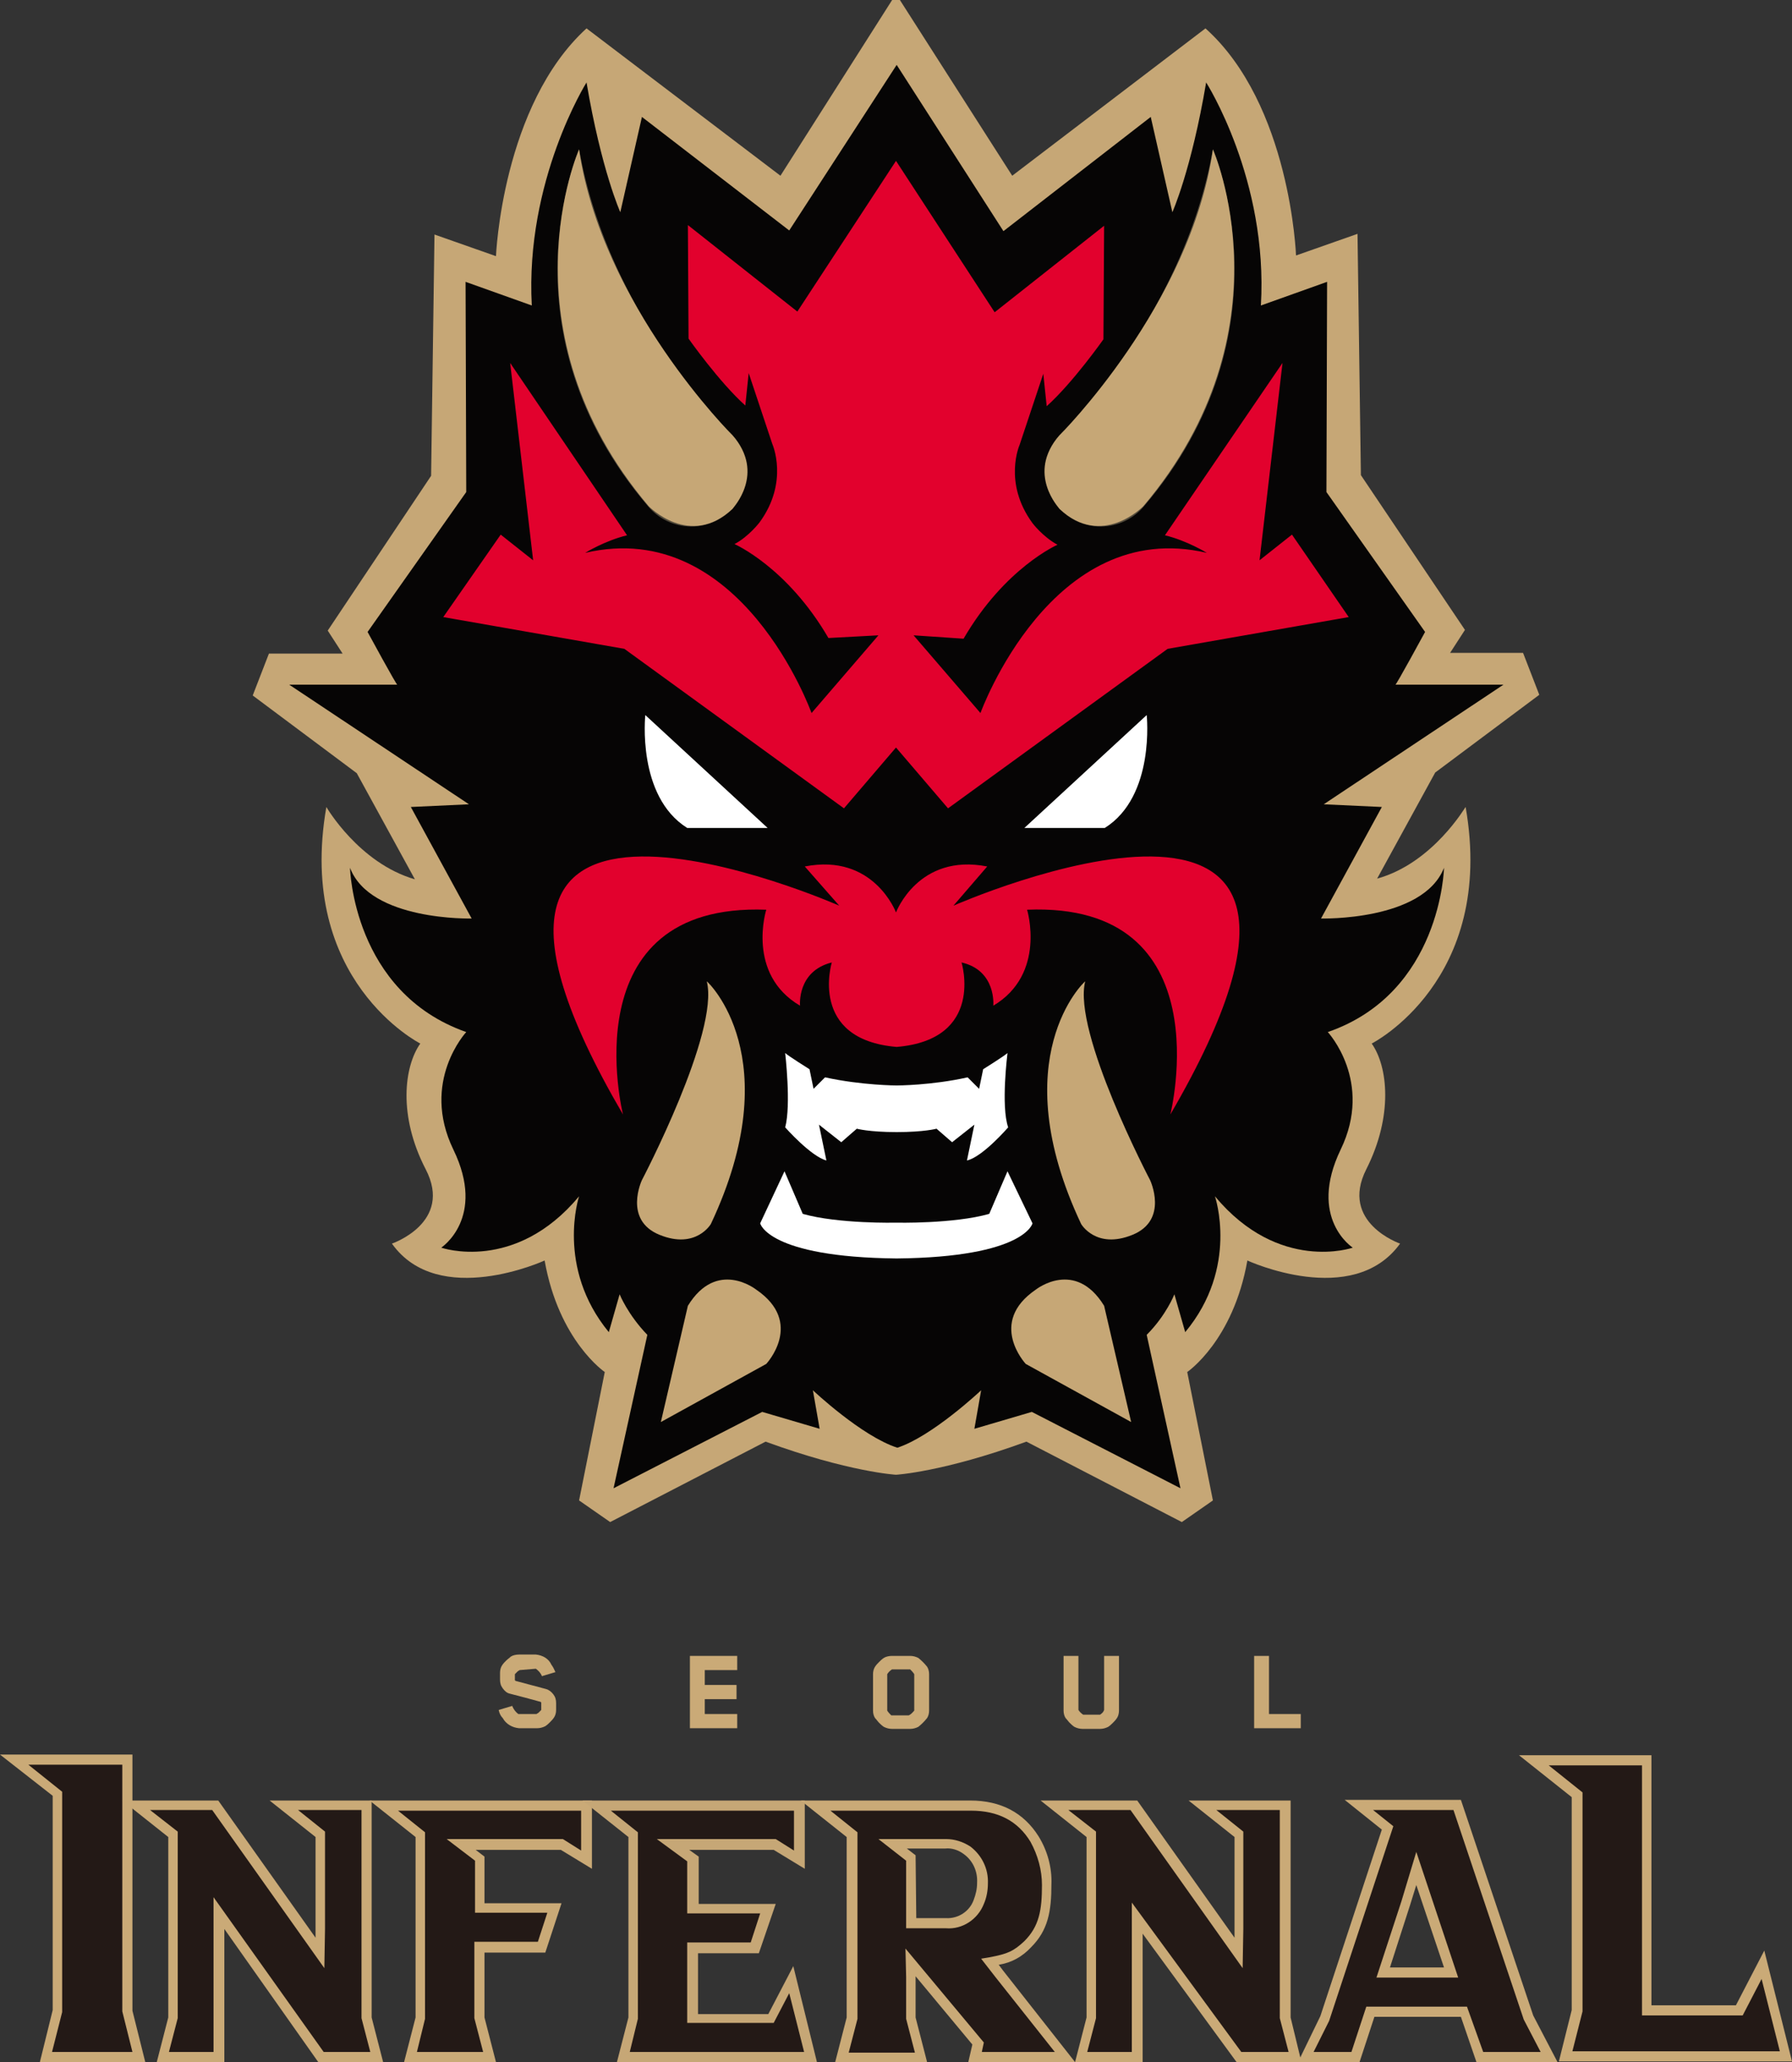 <?xml version="1.0" encoding="utf-8"?>
<!-- Generator: Adobe Illustrator 27.5.0, SVG Export Plug-In . SVG Version: 6.00 Build 0)  -->
<svg version="1.1" id="Layer_1" xmlns="http://www.w3.org/2000/svg" xmlns:xlink="http://www.w3.org/1999/xlink" x="0px" y="0px"
	 viewBox="0 0 265.2 305.1" style="enable-background:new 0 0 265.2 305.1;" xml:space="preserve">
<rect x="0" y="0" width="265.2" height="305.1" fill="#333333" stroke="none"/>
<style type="text/css">
	.st0{clip-path:url(#SVGID_00000088835668532700358700000014761478118105090214_);}
	.st1{fill-rule:evenodd;clip-rule:evenodd;fill:#231916;}
	.st2{fill-rule:evenodd;clip-rule:evenodd;fill:#CAAA77;}
	.st3{fill-rule:evenodd;clip-rule:evenodd;fill:#C6A776;}
	.st4{fill:#C6A776;}
	.st5{fill:#060505;}
	.st6{opacity:0.44;fill:#B7A580;enable-background:new    ;}
	.st7{fill:#FFFFFF;}
	.st8{fill:#E2012D;}
</style>
<g>
	<defs>
		<rect id="SVGID_1_" y="-0.9" width="265.2" height="306"/>
	</defs>
	<clipPath id="SVGID_00000025441281555903745400000013315918564602972311_">
		<use xlink:href="#SVGID_1_"  style="overflow:visible;"/>
	</clipPath>
	<g style="clip-path:url(#SVGID_00000025441281555903745400000013315918564602972311_);">
		<path class="st1" d="M8.5,265.4l-6.4-5.1h16.8v37.2l1.7,6.8H6.8l1.7-6.8V265.4z"/>
		<path class="st2" d="M21.5,305.1H5.9l1.9-7.7v-31.7L0,259.6h19.6v37.9L21.5,305.1L21.5,305.1z M7.7,303.6h11.9l-1.5-6v-36.5H4.2
			l5,4v32.6L7.7,303.6L7.7,303.6z"/>
		<path class="st1" d="M32.5,283v4.5v16.9h-8.3l1.5-5.8v-27.2l-5.4-4.3H32l15.5,21.8l0-3.5v-14l-5.4-4.3h12.3v31.5l1.5,5.8h-8.3
			L32.5,283z"/>
		<path class="st2" d="M56.7,305.1h-9.6l-13.9-19.7v19.7h-10l1.7-6.6v-26.7l-6.8-5.4h14.2l14.4,20.3v-14.9l-6.8-5.4h15.1v32.1
			L56.7,305.1L56.7,305.1z M47.9,303.6h6.9l-1.3-5v-30.8h-9.4l4,3.2v14.4l-0.1,5.8l-16.6-23.4h-9.2l4.1,3.2v27.6l-1.3,5h6.6v-22.9
			L47.9,303.6L47.9,303.6z"/>
		<path class="st1" d="M62.2,271.4l-5.4-4.3h30v8l-3.7-2.2H68.2L71,275v7.3h11.1l-1.9,5.8H71v10.5l1.5,5.8H60.8l1.5-5.8V271.4z"/>
		<path class="st2" d="M73.4,305.1H59.8l1.7-6.6v-26.7l-6.8-5.4h32.9v10.1l-4.6-2.8H70.4l1.3,1v6.9h11.4l-2.4,7.3h-9v9.6L73.4,305.1
			L73.4,305.1z M61.7,303.6h9.8l-1.3-5v-11.3h9.4l1.4-4.3H70.3v-7.7l-4.2-3.2h17.2l2.7,1.7v-5.9H58.9l4,3.2v27.6L61.7,303.6
			L61.7,303.6z"/>
		<path class="st1" d="M93.7,271.4l-5.4-4.3h30v8l-3.7-2.2H99.4l3,2.1v7.3h11.1l-1.9,5.8h-9.2v10.5H114l3-5.8l2.9,11.6H92.2l1.5-5.8
			V271.4z"/>
		<path class="st3" d="M120.9,305.1H91.3l1.7-6.6v-26.7l-6.8-5.4h32.9v10.1l-4.6-2.8h-12.5l1.4,1v7h11.4l-2.5,7.3h-9v9h10.4l3.7-7.1
			L120.9,305.1z M93.2,303.6H119l-2.2-8.7l-2.3,4.4h-12.8v-11.9h9.4l1.4-4.3h-10.8v-7.7l-4.5-3.3h17.6l2.7,1.7v-5.9H90.4l4,3.2v27.6
			L93.2,303.6L93.2,303.6z"/>
		<path class="st1" d="M134.8,290.3v8.2l1.5,5.8h-11.7l1.5-5.8v-27.2l-5.4-4.3h23c4.3,0,7.4,1.7,9.5,5c1.2,2,1.9,4.4,1.8,6.7
			c0,3.9-0.5,6.5-2.8,8.8c-1.7,1.7-2.9,2.1-5.6,2.6l0.7,0.8l0.7,0.9l9.8,12.4h-13.3l0.5-2L134.8,290.3L134.8,290.3z M132.1,272.9
			l2.7,2.2v9.6h5.2c2.1,0.1,4.1-1.1,4.8-3.1c0.4-0.9,0.6-1.8,0.6-2.7c0.1-1.9-0.8-3.7-2.3-4.9c-0.9-0.6-2-1-3.2-1L132.1,272.9
			L132.1,272.9z"/>
		<path class="st2" d="M159.1,305.1h-15.8l0.6-2.6l-8.4-10.1v6.1l1.7,6.6h-13.6l1.7-6.6v-26.7l-6.8-5.4h25.1c4.5,0,7.9,1.8,10.1,5.3
			c1.3,2.1,2,4.6,1.9,7.1c0,4-0.5,6.8-3,9.3c-1.3,1.4-2.9,2.3-4.8,2.6l0.6,0.8L159.1,305.1L159.1,305.1z M145.3,303.6h10.8
			l-8.8-11.1l-0.7-0.9l-1.4-1.8l1.2-0.2c2.7-0.5,3.6-0.9,5.2-2.4c2.2-2.2,2.6-4.6,2.6-8.3c0-2.2-0.6-4.4-1.7-6.4
			c-1.9-3.1-4.8-4.6-8.8-4.6h-20.8l4,3.2v27.6l-1.3,5h9.8l-1.3-5v-6.2l-0.1-4.2l11.6,13.9L145.3,303.6L145.3,303.6z M140,285.3h-5.9
			v-10l-4.1-3.2h10c1.3,0,2.5,0.4,3.6,1.1c1.7,1.3,2.7,3.3,2.6,5.5c0,1-0.2,2.1-0.6,3C144.7,284,142.4,285.5,140,285.3L140,285.3z
			 M135.6,283.8h4.4c1.8,0.1,3.5-1,4.1-2.7c0.3-0.8,0.5-1.6,0.5-2.5c0.1-1.7-0.6-3.3-2-4.3c-0.8-0.6-1.8-0.9-2.7-0.8h-5.7l1.3,1
			L135.6,283.8L135.6,283.8L135.6,283.8z"/>
		<path class="st1" d="M168.3,283.8v20.6h-8.3l1.5-5.8v-27.2l-5.4-4.3h11.7l15.4,21.8v-3.5v-14l-5.4-4.3h12.3v31.5l1.5,5.8h-8.3
			L168.3,283.8z"/>
		<path class="st2" d="M192.6,305.1H183l-13.9-19v19h-10l1.7-6.6v-26.7l-6.8-5.4h14.3l14.4,20.3v-14.9l-6.8-5.4h15.1v32.1
			L192.6,305.1z M183.7,303.6h7l-1.3-5v-30.8h-9.4l4,3.2v14.4l-0.1,5.8l-16.6-23.4h-9.2l4.1,3.2v27.6l-1.3,5h6.6v-22.1L183.7,303.6
			L183.7,303.6z"/>
		<path class="st1" d="M201.2,267.1h14.5l10.6,31.5l3,5.8H219l-2.3-6.7l-13.9,0l-0.5,1.5l-1.7,5.1h-7.3l2.8-5.7l9.3-28.1
			L201.2,267.1z M204.7,291.9h10.1l-5.2-15.4l-1.5,5.1L204.7,291.9L204.7,291.9z"/>
		<path class="st2" d="M230.5,305.1h-12l-2.3-6.7l-12.8,0l-2.2,6.7h-9.1l3.3-6.8l9.1-27.6l-5.5-4.4h17.2l10.7,31.9L230.5,305.1
			L230.5,305.1z M219.5,303.6h8.5l-2.5-4.8l-10.4-31h-11.9l3,2.4l-9.5,28.8l-2.3,4.6h5.6l2.2-6.7l14.9,0L219.5,303.6L219.5,303.6z
			 M215.8,292.6h-12.1l3.7-11.3l2.2-7.3L215.8,292.6z M205.7,291.1h8l-4.1-12.2l-0.9,2.9L205.7,291.1L205.7,291.1z"/>
		<path class="st1" d="M233.4,265.5l-6.4-5.1h16.7v37h13.7l3.5-6.8l3.4,13.6h-32.6l1.7-6.8L233.4,265.5z"/>
		<path class="st2" d="M265.2,305h-34.5l1.9-7.6v-31.5l-7.8-6.2h19.6v37h12.5l4.2-8.1L265.2,305L265.2,305z M232.7,303.5h30.7
			l-2.7-10.7l-2.8,5.4H243v-37h-13.8l5,4v32.4L232.7,303.5z"/>
		<path class="st2" d="M76.9,247.1c-0.1,0.1-0.2,0.1-0.3,0.2c-0.1,0.1-0.2,0.2-0.3,0.3c-0.1,0.1-0.1,0.1-0.1,0.1v0.9l0.1,0.1
			l4.5,1.2c0.4,0.1,0.8,0.4,1.1,0.8c0.3,0.4,0.4,0.8,0.4,1.3v1c0,0.4-0.1,0.8-0.3,1.1c-0.2,0.3-0.4,0.5-0.6,0.7
			c-0.2,0.2-0.4,0.4-0.7,0.6c-0.4,0.2-0.8,0.3-1.2,0.3h-2.7c-1-0.1-1.9-0.6-2.4-1.5c-0.3-0.3-0.5-0.7-0.6-1.2l2-0.6
			c0.2,0.5,0.5,0.9,0.9,1.2h2.7c0.1-0.1,0.2-0.1,0.3-0.2c0.1-0.1,0.2-0.2,0.3-0.3c0,0,0.1-0.1,0.1-0.1v-1.1l-0.1-0.1l-2.2-0.6
			l-2.3-0.6c-0.5-0.1-0.8-0.4-1.1-0.8c-0.3-0.4-0.4-0.8-0.4-1.3v-1c0-0.4,0.1-0.8,0.3-1.1c0.2-0.3,0.4-0.5,0.6-0.7
			c0.2-0.2,0.5-0.4,0.7-0.6c0.3-0.2,0.8-0.3,1.2-0.3h2.5c1,0.1,1.9,0.6,2.3,1.5c0.3,0.4,0.4,0.7,0.6,1.1l-2,0.6
			c-0.2-0.5-0.5-0.8-0.9-1.1L76.9,247.1L76.9,247.1z"/>
		<path class="st2" d="M109.1,255.7h-7V245h7v2.1h-4.8v2.2h4.7v2.1h-4.7v2.2h4.8V255.7z"/>
		<path class="st2" d="M137.5,253.1c0,0.4-0.1,0.8-0.3,1.1c-0.4,0.5-0.8,0.9-1.3,1.3c-0.4,0.2-0.8,0.3-1.2,0.3H132
			c-0.4,0-0.8-0.1-1.2-0.3c-0.3-0.2-0.5-0.4-0.7-0.6c-0.2-0.2-0.4-0.5-0.6-0.7c-0.2-0.3-0.3-0.7-0.3-1.1v-5.4c0-0.4,0.1-0.8,0.3-1.1
			c0.2-0.3,0.4-0.5,0.6-0.7c0.2-0.2,0.4-0.4,0.7-0.6c0.3-0.2,0.8-0.3,1.2-0.3h2.7c0.4,0,0.8,0.1,1.2,0.3c0.5,0.4,0.9,0.8,1.3,1.3
			c0.2,0.3,0.3,0.7,0.3,1.1V253.1L137.5,253.1z M135.3,253.1v-5.4c-0.2-0.3-0.4-0.5-0.6-0.7H132c-0.3,0.2-0.5,0.4-0.7,0.7v5.4
			c0.2,0.3,0.4,0.5,0.6,0.7h2.6C134.9,253.6,135.1,253.3,135.3,253.1L135.3,253.1z"/>
		<path class="st2" d="M165.6,253.1c0,0.4-0.1,0.8-0.3,1.1c-0.2,0.3-0.4,0.5-0.6,0.7c-0.2,0.2-0.4,0.4-0.7,0.6
			c-0.4,0.2-0.8,0.3-1.2,0.3h-2.6c-0.4,0-0.8-0.1-1.2-0.3c-0.3-0.2-0.5-0.4-0.7-0.6c-0.2-0.2-0.4-0.5-0.6-0.7
			c-0.2-0.3-0.3-0.7-0.3-1.1V245h2.2v8c0.2,0.3,0.4,0.5,0.7,0.7h2.5c0.3-0.2,0.5-0.4,0.6-0.7V245h2.2L165.6,253.1L165.6,253.1z"/>
		<path class="st2" d="M192.5,255.7h-6.9V245h2.2v8.6h4.7V255.7z"/>
		<path class="st4" d="M203.8,130l8.6-15.7l15.4-11.5l-2.4-6.2h-10.8l2.2-3.4l-15.4-22.9l-0.5-35.7l-9.1,3.2c0,0-0.8-22.3-13.4-33.6
			L149.8,26L132.6-0.9L115.5,26L86.8,4.2C74.3,15.6,73.4,37.9,73.4,37.9l-9.1-3.2l-0.5,35.7L48.5,93.3l2.2,3.4H39.8l-2.4,6.2
			l15.4,11.5l8.6,15.7c-8.3-2.4-13.1-10.7-13.1-10.7c-4.5,25.7,13.9,35,13.9,35c-2.4,3.4-3.3,10.7,0.8,18.6c4.1,7.9-5,11-5,11
			c6.9,9.7,22.6,2.5,22.6,2.5c2.1,11.9,8.9,16.5,8.9,16.5l-3.8,19l4.6,3.2l23-11.9c12.3,4.5,19.3,4.9,19.3,4.9s7-0.4,19.3-4.9
			l23,11.9l4.6-3.2l-3.8-19c0,0,6.8-4.6,8.9-16.5c0,0,15.6,7.2,22.6-2.5c0,0-9-3.1-5-11s3.2-15.2,0.8-18.6c0,0,18.4-9.3,13.9-35
			C216.9,119.3,212.1,127.7,203.8,130L203.8,130z"/>
		<path class="st5" d="M195.5,135.9l9-16.5l-8.6-0.4l26.6-17.7h-16c0,0.3,4.4-7.8,4.4-7.8l-14.6-20.7l0.1-31.1l-9.8,3.5
			c1.1-18.6-8.1-33-8.1-33c-2.2,13-5,19.2-5,19.2l-3.2-14.1l-21.8,16.9L132.7,9.6v0l0,0v0l-15.9,24.5L95,17.3l-3.2,14.1
			c0,0-2.8-6.2-5-19.2c0,0-9.1,14.5-8.1,33l-9.8-3.5L69,72.8L54.4,93.5c0,0,4.4,8.1,4.4,7.8h-16L69.4,119l-8.6,0.4l9,16.5
			c0,0-15,0.4-18-7.5c0,0,0.4,18.4,17.2,24.3c0,0-6.8,7.3-1.9,17.4c4.9,10.1-1.8,14.5-1.8,14.5s10.9,3.8,20.4-7.6
			c0,0-3.5,10.5,4.4,20.1l1.6-5.6c0,0,1.2,3,4.1,6l-5,22.7l22-11.3l8.5,2.5l-1-5.7c0,0,7.2,6.8,12.5,8.5c5.2-1.7,12.4-8.5,12.4-8.5
			l-1,5.7l8.5-2.5l22,11.3l-5-22.7c2.9-2.9,4.1-6,4.1-6l1.6,5.6c8-9.6,4.4-20.1,4.4-20.1c9.5,11.4,20.4,7.6,20.4,7.6
			s-6.7-4.3-1.8-14.5c4.9-10.1-1.9-17.4-1.9-17.4c16.8-5.8,17.2-24.3,17.2-24.3C210.6,136.3,195.5,135.9,195.5,135.9L195.5,135.9z"
			/>
		<path class="st6" d="M179.5,22.1c-4.5,25.1-22.7,42.3-22.7,42.3l0,0c-1.3,1.4-2.1,3.3-2.1,5.4c0,4.5,3.7,8.1,8.2,8.1
			c2.6,0,4.9-1.2,6.4-3C191.4,49,179.5,22.1,179.5,22.1L179.5,22.1z"/>
		<path class="st4" d="M156.8,64.4c0,0,19.4-19.3,22.7-42.3c0,0,11.8,26.7-10.3,52.8c0,0-6.1,6.3-12.4,0.4
			C156.8,75.2,151.8,70.1,156.8,64.4z"/>
		<path class="st4" d="M167.4,210.4l-15.6-8.6c0,0-5.7-6.1,1.5-11c0,0,5.8-4.6,10.1,2.4L167.4,210.4L167.4,210.4z"/>
		<path class="st7" d="M151.6,122.5l18.1-16.7c0,0,1.3,12-6.2,16.7H151.6z"/>
		<path class="st4" d="M160,181.1c0,0,2.2,3.8,7.6,1.6c5.4-2.2,2.6-8.1,2.6-8.1s-11.5-21.9-9.6-29.4
			C160.5,145.2,148.4,156.5,160,181.1z"/>
		<path class="st6" d="M85.7,22.1c4.5,25.1,22.7,42.3,22.7,42.3l0,0c1.3,1.4,2.1,3.3,2.1,5.4c0,4.5-3.7,8.1-8.2,8.1
			c-2.6,0-4.9-1.2-6.4-3C73.8,49,85.7,22.1,85.7,22.1L85.7,22.1z"/>
		<path class="st8" d="M191.2,79.1l-4.8,3.8l3.4-29.2l-17.4,25.5c3.3,0.8,6.2,2.6,6.2,2.6c-23-5.4-33.5,23.7-33.5,23.7L135.2,94
			l7.4,0.5c6.1-10.5,13.9-13.9,13.9-13.9c-2.2-1.2-3.7-3.2-3.7-3.2c-4.4-6-1.9-11.6-1.9-11.6l3.5-10.5l0.5,4.8
			c3.9-3.5,8.4-9.9,8.4-9.9l0.1-16.8l-16.2,12.8l-14.6-22.4L118,46.1l-16.2-12.8l0.1,16.8c0,0,4.5,6.4,8.4,9.9l0.5-4.8l3.5,10.5
			c0,0,2.5,5.6-1.9,11.6c0,0-1.6,2.1-3.7,3.2c0,0,7.8,3.4,13.9,13.9L130,94l-9.9,11.5c0,0-10.4-29.1-33.5-23.7c0,0,2.9-1.8,6.2-2.6
			L75.5,53.7l3.4,29.2l-4.8-3.8l-8.5,12.2L92.4,96l32.5,23.6l7.7-9l7.7,9L172.8,96l26.8-4.7L191.2,79.1L191.2,79.1z"/>
		<path class="st4" d="M108.4,64.4c0,0-19.4-19.3-22.7-42.3c0,0-11.8,26.7,10.3,52.8c0,0,6.1,6.3,12.4,0.4
			C108.4,75.2,113.4,70.1,108.4,64.4z"/>
		<path class="st8" d="M141.1,134l5-5.8c-10.2-2-13.5,6.8-13.5,6.8c0,0-3.3-8.8-13.5-6.8l5.1,5.8c0,0-67.4-29.7-32,30.9
			c0,0-7.9-31.4,21.2-30.3c0,0-3,9.5,5,14.2c0,0-0.5-5.1,4.7-6.4c0,0-3.5,11.4,9.6,12.5c13.1-1.1,9.6-12.5,9.6-12.5
			c5.2,1.2,4.7,6.4,4.7,6.4c7.9-4.7,5-14.2,5-14.2c29.1-1.2,21.2,30.3,21.2,30.3C208.5,104.3,141.1,134,141.1,134L141.1,134z"/>
		<path class="st4" d="M97.8,210.4l15.6-8.6c0,0,5.7-6.1-1.5-11c0,0-5.8-4.6-10.1,2.4L97.8,210.4L97.8,210.4z"/>
		<path class="st7" d="M113.6,122.5l-18.1-16.7c0,0-1.3,12,6.2,16.7H113.6z"/>
		<path class="st4" d="M105.2,181.1c0,0-2.2,3.8-7.6,1.6c-5.4-2.2-2.6-8.1-2.6-8.1s11.5-21.9,9.6-29.4
			C104.7,145.2,116.8,156.5,105.2,181.1z"/>
		<path class="st7" d="M149.1,155.8c-0.4,0.4-3.6,2.4-3.6,2.4l-0.6,2.9l-1.7-1.7c-5.4,1.2-10.4,1.2-10.5,1.2c0,0-5.1,0-10.6-1.2
			l-1.7,1.7l-0.6-2.9c0,0-3.2-2-3.6-2.4c0,0,0.9,7.7,0,11c0,0,3.8,4.3,6.1,4.9l-1.1-5.3l3.3,2.6l2.3-2c0,0,1.8,0.5,5.9,0.5
			c4.1,0,5.9-0.5,5.9-0.5l2.3,2l3.3-2.6l-1.1,5.3c2.3-0.5,6.1-4.9,6.1-4.9C148.1,163.6,149.1,155.9,149.1,155.8L149.1,155.8z"/>
		<path class="st7" d="M149.1,173.3l-2.7,6.3c-5.3,1.5-13.8,1.3-13.8,1.3s-8.5,0.2-13.8-1.3l-2.7-6.3l-3.6,7.7c0,0,1.1,5,20.2,5.2
			c19-0.2,20.1-5.2,20.1-5.2L149.1,173.3z"/>
	</g>
</g>
</svg>
